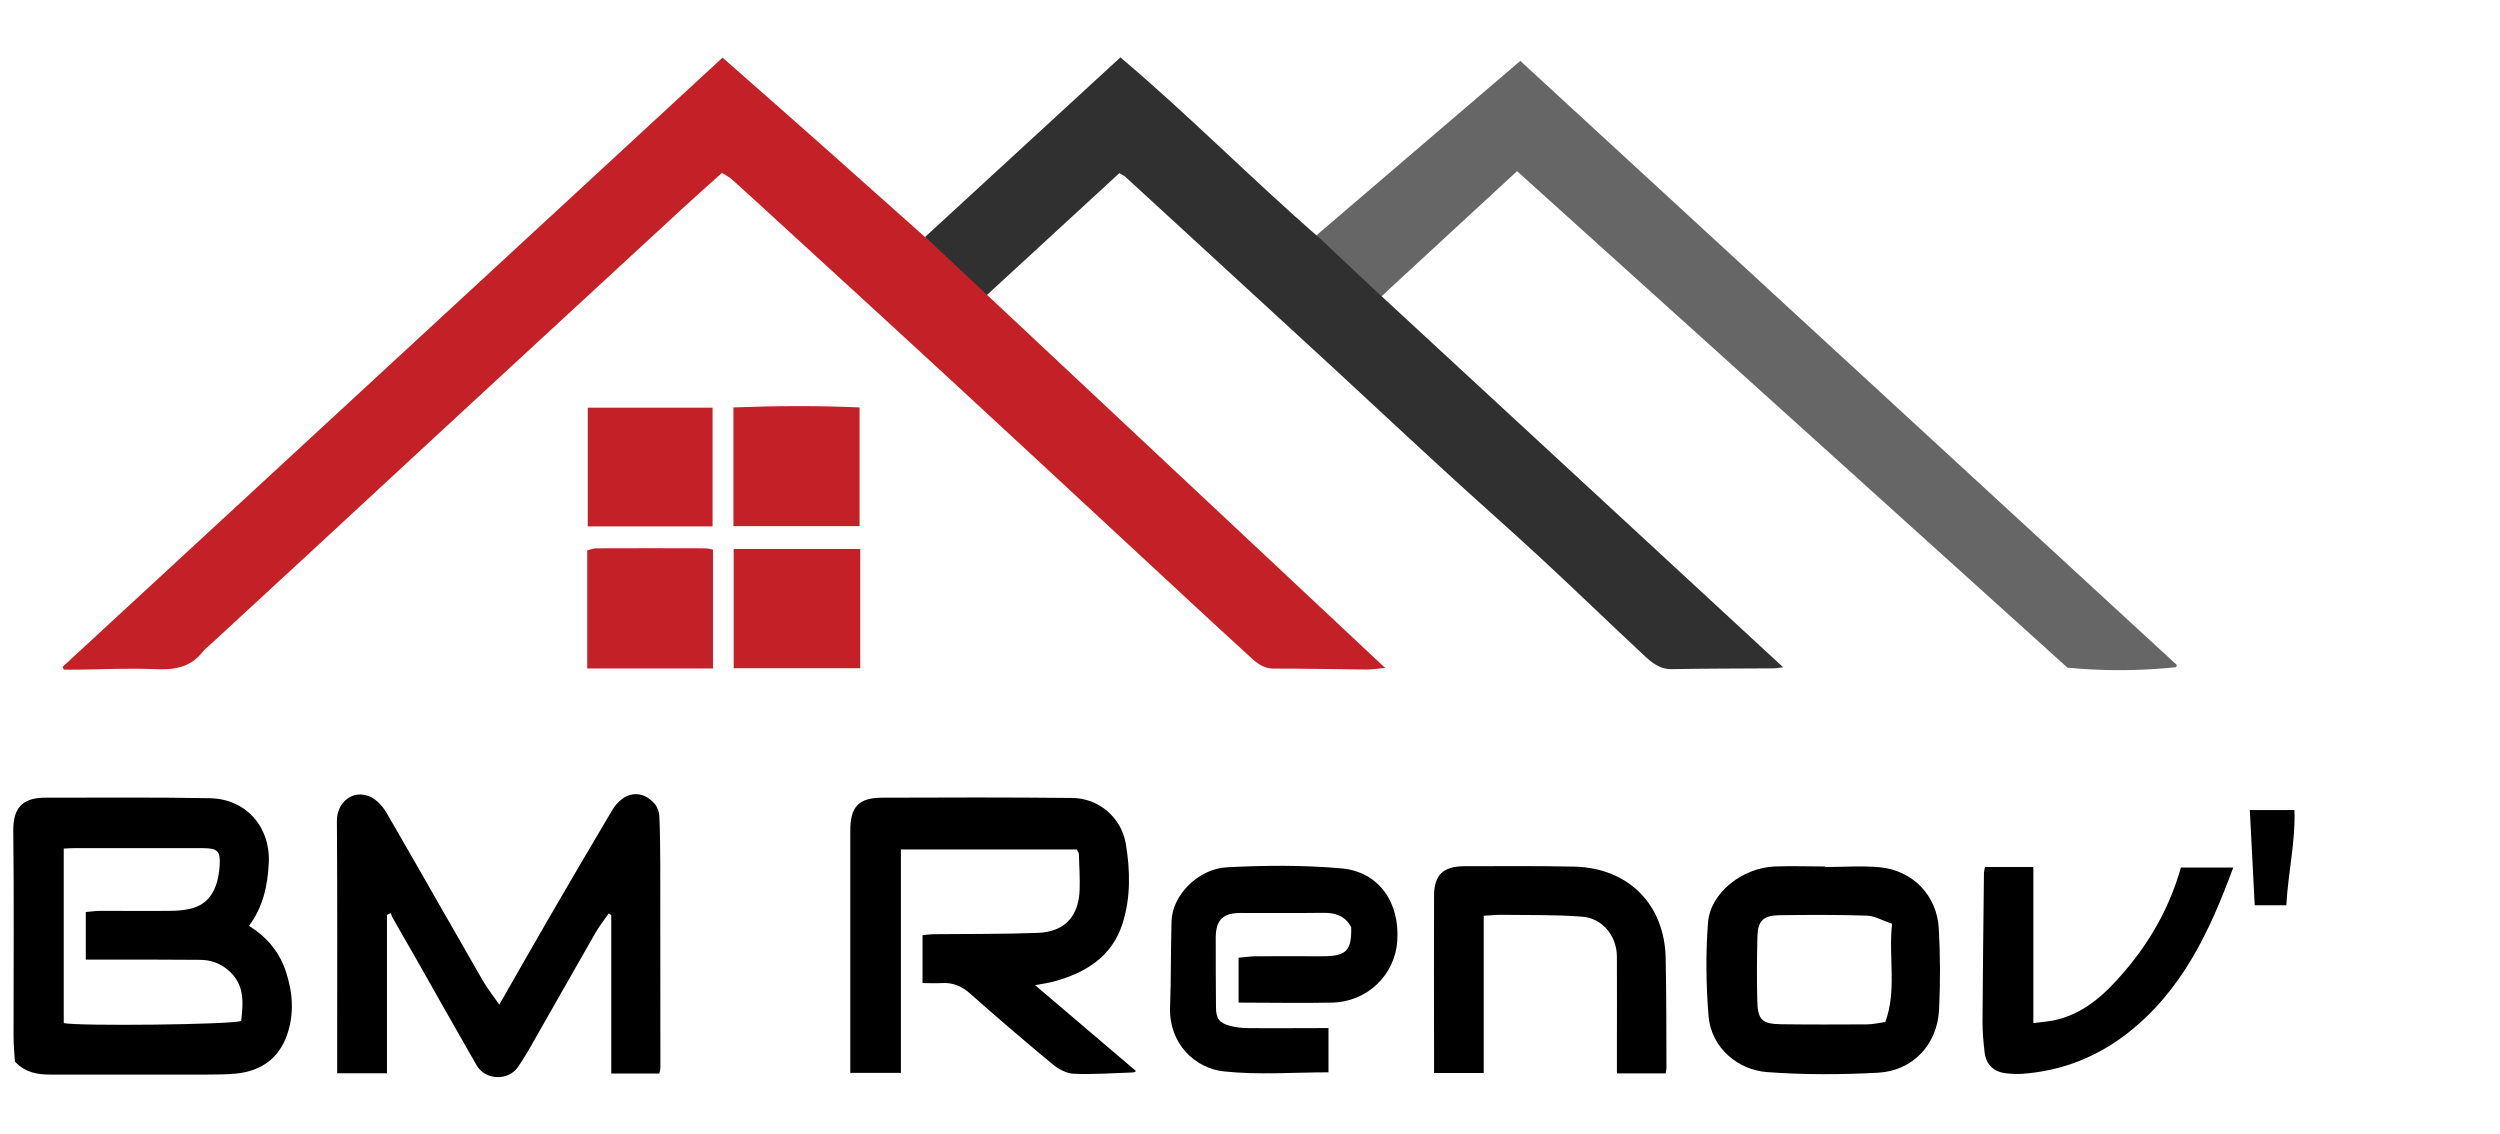 <?xml version="1.0" encoding="UTF-8"?>
<svg id="Calque_1" data-name="Calque 1" xmlns="http://www.w3.org/2000/svg" viewBox="0 0 188.26 85.41">
  <defs>
    <style>
      .cls-1 {
        fill: #303030;
      }

      .cls-2 {
        fill: #666;
      }

      .cls-3 {
        fill: #c32127;
      }
    </style>
  </defs>
  <path class="cls-2" d="m114.49,4.58c-5.63,4.82-11.27,9.64-16.9,14.46l4.97,4.67s.69-.65,1.68-1.59c3.37-3.11,6.68-6.16,10-9.23,13.82,12.46,27.64,24.92,41.45,37.39,2.41.23,4.94.26,7.59.02.2-.02.39-.04.59-.06.02-.05.04-.11.06-.16-16.48-15.16-32.96-30.33-49.44-45.49Z"/>
  <path class="cls-1" d="m104.03,22.31c-1.55-1.46-3.11-2.92-4.66-4.38-5.14-4.47-9.85-9.26-15-13.61-4.93,4.54-9.76,8.98-14.66,13.48,0,0-.02,0-.02,0v.07c0,.31,0,1.82,1.19,3.06,1.34,1.41,3.13,1.35,3.39,1.33,3.38-3.11,6.7-6.17,10.02-9.22.21.13.36.19.47.29,2.99,2.74,5.98,5.49,8.96,8.23,2.27,2.09,4.55,4.17,6.82,6.27,2.85,2.63,5.67,5.27,8.53,7.89,2.31,2.12,4.66,4.18,6.96,6.31,2.58,2.39,5.11,4.84,7.68,7.24.62.58,1.25,1.15,2.22,1.12,2.53-.05,5.06-.04,7.59-.06.21,0,.42-.05.76-.08-10.11-9.34-20.11-18.58-30.24-27.94Z"/>
  <path class="cls-3" d="m69.68,17.87c-4.29-3.83-8.6-7.67-12.95-11.49-.77-.68-1.55-1.36-2.32-2.04C37.8,19.67,21.26,34.94,4.71,50.22c.03.07.06.14.1.21.33,0,.66,0,.99,0,1.94-.02,3.89-.13,5.83-.04,1.44.07,2.69-.1,3.63-1.3.18-.23.42-.41.63-.6,2.63-2.43,5.26-4.85,7.89-7.28,2.56-2.37,5.12-4.75,7.69-7.12,2.8-2.59,5.59-5.17,8.39-7.75,3.87-3.58,7.75-7.16,11.63-10.73.94-.87,1.9-1.71,2.88-2.59.3.19.55.31.74.48,1.67,1.51,3.33,3.04,4.99,4.56,3.81,3.49,7.62,6.97,11.41,10.47,4.71,4.34,9.4,8.71,14.1,13.06,2.75,2.54,5.48,5.1,8.25,7.62.58.53,1.12,1.14,2.07,1.14,2.33-.01,4.65.05,6.98.07.41,0,.82-.07,1.4-.12-11.54-10.82-23.09-21.63-34.63-32.45Z"/>
  <polygon class="cls-2" points="104.23 22.12 104.23 22.12 104.23 22.12 104.23 22.12"/>
  <polygon class="cls-2" points="99.42 17.89 99.42 17.9 99.42 17.89 99.42 17.89"/>
  <path class="cls-3" d="m55.25,50.32v-8.98h9.53v8.98h-9.53Z"/>
  <path class="cls-3" d="m55.23,30.68c3.12-.12,6.28-.14,9.5,0v8.94h-9.5v-8.95Z"/>
  <path class="cls-3" d="m53.69,50.34h-9.47v-8.89c.21-.05.45-.16.7-.16,2.73-.01,5.46-.01,8.2,0,.15,0,.3.05.57.1v8.97Z"/>
  <path class="cls-3" d="m53.66,39.64h-9.4v-8.94h9.4v8.94Z"/>
  <g>
    <path d="m1.12,79.92c-.03-.56-.1-1.23-.1-1.9,0-5.16.04-10.33-.02-15.49-.02-1.95.97-2.46,2.43-2.46,4.13,0,8.26-.04,12.39.04,2.7.05,4.55,2.16,4.42,4.87-.08,1.69-.42,3.3-1.49,4.74,1.31.81,2.28,1.94,2.77,3.42.53,1.58.65,3.19.1,4.78-.61,1.77-1.94,2.72-3.79,2.92-.74.08-1.49.07-2.23.08-3.93,0-7.86,0-11.78,0-.97,0-1.89-.12-2.7-.98Zm17.04-3.03c.16-1.41.29-2.79-1.02-3.87-.62-.51-1.29-.73-2.05-.74-2.44-.02-4.88-.02-7.31-.02-.42,0-.84,0-1.32,0v-3.58c.37-.03.74-.09,1.11-.09,1.76,0,3.52.02,5.28,0,.52,0,1.04-.05,1.54-.17,1.34-.34,2.03-1.41,2.15-3.23.07-1.09-.14-1.32-1.25-1.32-3.25,0-6.5,0-9.75,0-.24,0-.48.02-.74.03v13.14c1.06.25,12.71.12,13.36-.16Z"/>
    <path d="m29.13,80.82h-3.74c0-.56,0-1.06,0-1.55,0-5.82.02-11.65-.02-17.47,0-1.38,1.19-2.38,2.49-1.81.51.22.97.74,1.26,1.24,2.42,4.17,4.79,8.37,7.2,12.55.36.63.82,1.21,1.28,1.87,1.24-2.16,2.41-4.23,3.6-6.28,1.62-2.79,3.24-5.57,4.89-8.34.86-1.43,2.22-1.63,3.21-.5.2.23.33.6.35.91.06,1.22.06,2.44.07,3.65.01,5.1.01,10.2.01,15.3,0,.13-.04.26-.08.45h-3.62v-11.93c-.06-.04-.13-.08-.19-.12-.33.47-.69.92-.98,1.42-1.67,2.91-3.32,5.84-4.99,8.76-.27.47-.55.93-.86,1.38-.75,1.07-2.47,1-3.12-.13-1.55-2.69-3.07-5.4-4.6-8.1-.58-1.01-1.17-2.02-1.74-3.04-.06-.1-.08-.22-.12-.32-.1.05-.19.09-.29.14v11.94Z"/>
    <path d="m67.84,63.96v16.83h-3.81c0-.78,0-1.52,0-2.26,0-5.32,0-10.65,0-15.97,0-1.81.62-2.49,2.42-2.49,4.76-.02,9.53-.03,14.29.02,2.01.02,3.71,1.48,4.04,3.46.33,2.01.38,4.05-.26,6.03-.8,2.46-2.73,3.65-5.08,4.31-.47.13-.97.2-1.49.3,2.55,2.17,5.06,4.31,7.6,6.47-.05.02-.14.09-.22.1-1.49.05-2.98.16-4.46.1-.55-.02-1.17-.35-1.61-.72-2.1-1.74-4.18-3.52-6.22-5.33-.64-.57-1.31-.83-2.15-.78-.45.03-.9,0-1.42,0v-3.61c.27-.02.52-.06.78-.07,2.64-.03,5.29,0,7.92-.1,2.01-.08,3.07-1.26,3.13-3.26.03-.9-.03-1.8-.06-2.7,0-.08-.07-.16-.16-.32h-13.26Z"/>
    <path d="m137.45,65.29c1.38,0,2.77-.11,4.13.02,2.48.25,4.29,2.14,4.42,4.63.11,2.02.12,4.06.02,6.09-.13,2.63-1.98,4.61-4.6,4.75-2.79.15-5.61.16-8.39-.05-2.06-.16-4.16-1.73-4.37-4.23-.19-2.33-.22-4.69-.04-7.02.17-2.24,2.57-4.13,5.03-4.23,1.26-.05,2.53,0,3.79,0,0,.01,0,.03,0,.04Zm5.02,4.27c-.7-.23-1.29-.59-1.89-.61-2.21-.07-4.42-.06-6.63-.03-1.17.02-1.58.44-1.61,1.61-.04,1.6-.05,3.2-.01,4.8.03,1.48.35,1.78,1.82,1.8,2.14.03,4.28.02,6.43.01.42,0,.84-.1,1.39-.18.88-2.37.23-4.82.51-7.41Z"/>
    <path d="m93.27,75.52v-3.4c.47-.04.87-.1,1.26-.11,1.67-.01,3.34,0,5.02,0,1.84,0,2.24-.4,2.2-2.19-.46-.86-1.19-1.09-2.1-1.08-2.08.03-4.16,0-6.23.01-1.32,0-1.86.52-1.87,1.84,0,1.76,0,3.52.02,5.28,0,.84.26,1.18,1.09,1.39.41.1.85.16,1.27.16,1.78.02,3.57,0,5.35,0,.24,0,.48,0,.76,0v3.33c-2.66,0-5.3.21-7.88-.07-2.18-.23-4.14-2.1-4.05-4.82.08-2.16.05-4.33.11-6.5.05-1.91,1.98-3.94,4.18-4.05,2.86-.15,5.74-.17,8.59.08,2.82.24,4.43,2.54,4.23,5.46-.17,2.58-2.27,4.6-4.92,4.65-2.3.05-4.6,0-7.04,0Z"/>
    <path d="m125.45,80.83h-3.69c0-.52,0-.99,0-1.46,0-2.44.01-4.87,0-7.31,0-1.55-1.06-2.91-2.62-3.03-2.02-.16-4.06-.11-6.09-.14-.42,0-.84.04-1.32.07v11.84h-3.74c0-.51,0-.97,0-1.44,0-3.97-.02-7.94,0-11.91,0-1.56.69-2.21,2.26-2.22,2.76,0,5.51-.03,8.27.03,4.08.08,6.83,2.83,6.91,6.88.06,2.75.05,5.51.06,8.26,0,.13-.03.26-.06.44Z"/>
    <path d="m149.48,65.29h3.64v11.75c.68-.09,1.28-.12,1.84-.27,2.16-.56,3.69-2.04,5.07-3.67,1.93-2.27,3.37-4.83,4.2-7.77h3.94c-1.76,4.8-3.85,9.24-7.9,12.43-2.33,1.83-4.99,2.88-7.95,3.1-.42.03-.86.01-1.28-.04-.92-.11-1.48-.66-1.59-1.57-.09-.76-.16-1.53-.16-2.29.02-3.74.07-7.49.11-11.23,0-.11.04-.22.07-.42Z"/>
    <path d="m172.16,68.17h-2.37c-.12-2.36-.24-4.7-.37-7.17h3.36c.09,2.35-.48,4.72-.61,7.17Z"/>
  </g>
</svg>